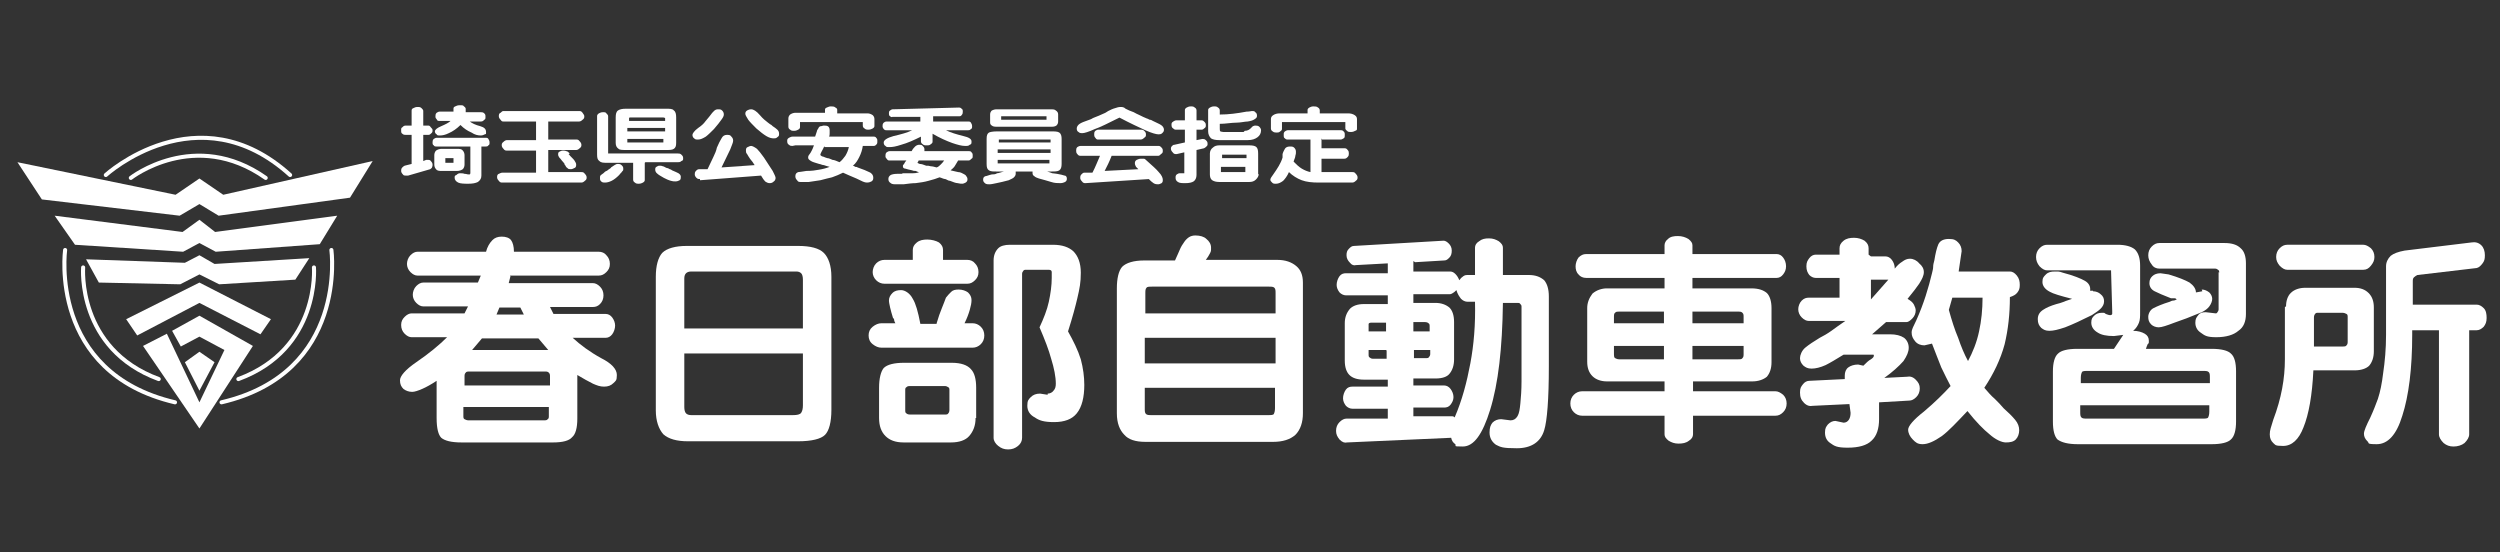 <?xml version="1.0" encoding="UTF-8"?>
<svg xmlns="http://www.w3.org/2000/svg" width="430" height="95" version="1.1" viewBox="0 0 430 95">
  <rect x="0" y="0" width="430" height="95" fill="#333333" stroke="none"/>
  <defs>
    <style>
      .cls-1 {
        fill: #fff;
      }

      .cls-2 {
        fill: none;
        stroke: #fff;
        stroke-linecap: round;
        stroke-width: .7px;
      }
    </style>
  </defs>
  <!-- Generator: Adobe Illustrator 28.7.1, SVG Export Plug-In . SVG Version: 1.2.0 Build 142)  -->
  <g>
    <g id="_レイヤー_1" data-name="レイヤー_1">
      <g>
        <polygon class="cls-1" points="3 27.9 7.2 34.3 30.9 37.1 34.3 35.1 37.6 37.1 60.2 34 64.1 27.7 38.4 33.5 34.3 30.7 30.2 33.5 3 27.9"/>
        <polygon class="cls-1" points="9.4 37.1 12.9 42.1 31.5 43.3 34.3 41.8 37.1 43.3 55 42 58 37.1 37 39.9 34.3 37.8 31.4 39.9 9.4 37.1"/>
        <polygon class="cls-1" points="17 48.6 31 48.9 34.3 47.2 37.7 48.9 50.8 48.1 53.2 44.4 36.9 45.4 34.3 43.9 31.8 45.2 14.8 44.6 17 48.6"/>
        <polygon class="cls-1" points="23.6 57.7 21.7 54.9 34.3 48.6 46.6 54.9 44.8 57.5 34.3 52.1 23.6 57.7"/>
        <polygon class="cls-1" points="24.6 59.5 34.3 73.7 43.5 59.5 34.3 54.3 29.6 56.9 31.1 59.6 34.3 57.9 38.6 60.2 34.3 69.2 28.7 57.4 24.6 59.5"/>
        <polygon class="cls-1" points="31.8 62.3 34.3 60.5 36.9 62.3 34.3 67.2 31.8 62.3"/>
        <path class="cls-2" d="M18.2,30.1s15.8-14.4,31.7,0"/>
        <path class="cls-2" d="M22.5,30.6s11-8.6,23.2,0"/>
        <path class="cls-2" d="M57,43s2.9,21.1-18.9,26.2"/>
        <path class="cls-2" d="M54,46s1.1,14-13,19.2"/>
        <path class="cls-2" d="M11.2,43s-2.9,21.1,18.9,26.2"/>
        <path class="cls-2" d="M14.3,46s-1.1,14,13,19.2"/>
      </g>
      <g>
        <path class="cls-1" d="M87.8,47.5l-.3,1.2h14.5c.4,0,.8.2,1.2.6.4.4.6.9.6,1.5s-.2,1.1-.6,1.5c-.4.4-.8.5-1.2.5h-7.4l.6,1.2h9c.4,0,.8.2,1.1.6.3.4.5.9.5,1.4s-.2,1.1-.5,1.5c-.3.4-.7.6-1.1.6h-5.7c1.3,1.2,2.9,2.4,4.9,3.5,1.8.9,2.7,1.9,2.7,2.9s-.2,1-.6,1.4c-.4.4-.9.6-1.6.6s-1.2-.2-1.9-.5c-.8-.4-1.7-.9-2.7-1.5v7.5c0,1.6-.3,2.7-.9,3.2-.5.6-1.6.9-3.3.9h-15.7c-1.8,0-2.9-.3-3.5-.8-.5-.5-.8-1.6-.8-3.4v-6.4c-.9.6-1.8,1.1-2.5,1.4-.7.3-1.3.5-1.7.5-.6,0-1.1-.2-1.5-.5-.4-.4-.6-.8-.6-1.5s.9-1.8,2.8-3.1c2.2-1.5,4-3,5.3-4.3h-6.1c-.4,0-.8-.2-1.2-.6-.4-.4-.6-.9-.6-1.5s.2-1,.6-1.4c.4-.4.8-.6,1.2-.6h9.1l.6-1.2h-7.7c-.4,0-.8-.2-1.2-.6-.4-.4-.6-.9-.6-1.4s.2-1.1.6-1.5c.4-.4.8-.6,1.2-.6h9.4l.5-1.2h-10.9c-.4,0-.8-.2-1.2-.6-.4-.4-.6-.9-.6-1.4s.2-1.1.6-1.5c.4-.4.8-.6,1.2-.6h11.8c.2-.8.6-1.5,1.1-2,.4-.4.9-.6,1.6-.6s1.3.2,1.6.6c.3.4.5,1.1.5,2h14.6c.5,0,1,.2,1.3.6.4.4.6.9.6,1.5s-.2,1-.6,1.4c-.4.4-.8.6-1.3.6h-15.3ZM79.8,66.3h14.8v-1.5c0-.3,0-.5-.2-.7-.2-.2-.4-.2-.7-.2h-12.9c-.3,0-.6,0-.7.2-.2.2-.2.4-.2.7v1.5ZM94.5,70h-14.8v1.5c0,.3,0,.5.2.6.2.1.4.2.7.2h12.9c.3,0,.6,0,.7-.2.2-.1.2-.3.2-.6v-1.5ZM92.5,58.2h-9.6l-1.7,2h13.1l-1.7-2ZM85.4,54.1h4.7l-.6-1.2h-3.6l-.5,1.2Z"/>
        <path class="cls-1" d="M143,70.5c0,2.1-.4,3.6-1.1,4.3-.7.7-2.3,1.1-4.6,1.1h-19c-1.9,0-3.3-.4-4.2-1.2-.8-.9-1.3-2.3-1.3-4.1v-23c0-1.9.4-3.3,1.1-4.1.8-.8,2.3-1.2,4.2-1.2h19.2c2.1,0,3.6.4,4.4,1.2.8.8,1.3,2.2,1.3,4.1v23ZM117.7,56.5h20.4v-8.4c0-.5-.1-.9-.3-1.1-.2-.2-.5-.3-.8-.3h-18.1c-.4,0-.7.1-.9.3-.2.2-.3.5-.3.9v8.6ZM138.1,60.8h-20.4v9.2c0,.5.1.9.3,1.1.2.2.5.3.9.3h17.5c.7,0,1.2-.1,1.4-.4.2-.3.3-.7.3-1.3v-8.9Z"/>
        <path class="cls-1" d="M161.1,55.6c.3-1,.6-1.9.9-2.6.3-.7.5-1.3.7-1.8.3-.4.6-.7.9-1,.3-.3.7-.4,1.3-.4s1.2.2,1.6.5c.4.4.6.8.6,1.3s-.1,1-.3,1.7c-.2.7-.5,1.5-.9,2.3h1.4c.5,0,1,.2,1.4.6.4.4.6.9.6,1.5s-.2,1.1-.6,1.5c-.4.4-.9.6-1.4.6h-15.7c-.5,0-1-.2-1.5-.6-.5-.4-.7-.9-.7-1.5s.2-1.1.7-1.5c.5-.4,1-.6,1.5-.6h2.4c-.1-.2-.2-.4-.2-.5s0-.3-.2-.4c-.2-.7-.4-1.3-.5-1.8-.1-.5-.2-.9-.2-1.2,0-.5.2-.9.6-1.3.4-.4.9-.5,1.5-.5s1.5.5,2,1.5c.5.8.9,2.2,1.3,4.3h2.8ZM162.2,44.7h4.2c.5,0,1,.2,1.3.6.4.4.6.9.6,1.5s-.2,1-.6,1.4c-.4.4-.8.6-1.3.6h-14.3c-.5,0-1-.2-1.4-.6-.4-.4-.6-.9-.6-1.4s.2-1.1.6-1.5c.4-.4.9-.6,1.4-.6h4.9v-1.7c0-.5.2-.9.7-1.3.5-.4,1.1-.5,1.8-.5s1.5.2,2,.5c.5.4.7.8.7,1.3v1.7ZM167.8,71.9c0,1.3-.4,2.3-1.1,3.1-.6.7-1.7,1.1-3.1,1.1h-8.2c-1.4,0-2.4-.4-3.1-1.1-.7-.7-1.1-1.7-1.1-3.1v-5.2c0-1.6.3-2.8.8-3.4.6-.6,1.8-.9,3.5-.9h8.2c1.6,0,2.7.4,3.3,1.1.6.6.9,1.7.9,3.2v5.2ZM155.7,70.5c0,.3,0,.5.2.6.1.1.3.2.6.2h6c.3,0,.5,0,.6-.2.1-.1.2-.3.2-.6v-3.4c0-.2,0-.4-.2-.5-.2-.1-.3-.2-.6-.2h-6c-.2,0-.4,0-.6.2-.2.1-.2.3-.2.5v3.4ZM180.2,67.7c.4,0,.8-.2,1-.5.3-.3.4-.7.4-1.2,0-1.2-.3-2.7-.8-4.3-.4-1.5-1.1-3.3-2-5.4.7-1.5,1.3-3,1.6-4.4.3-1.4.5-2.8.5-4.1s0-.7,0-1c0-.3-.2-.4-.6-.4h-3.8c-.2,0-.4,0-.5.2-.1.1-.2.3-.2.5v28.2c0,.5-.2,1-.7,1.4-.5.4-1,.6-1.7.6s-1.2-.2-1.7-.6c-.5-.4-.8-.9-.8-1.4v-30.5c0-.9.3-1.6.8-2.1.4-.4,1.1-.6,2-.6h7.4c1.6,0,2.7.4,3.5,1.1.8.8,1.3,2,1.3,3.7s-.2,2.7-.6,4.4c-.3,1.3-.8,3.2-1.6,5.7.9,1.6,1.7,3.2,2.2,4.8.4,1.5.6,3,.6,4.4,0,2.1-.4,3.8-1.3,4.9-.8,1-2.1,1.5-3.9,1.5s-2.6-.3-3.3-.8c-.8-.4-1.3-1.1-1.3-2s.2-1.1.6-1.5c.4-.4.9-.6,1.6-.6l1.3.2Z"/>
        <path class="cls-1" d="M224.1,71.1c0,1.5-.4,2.8-1.3,3.7-.9.8-2.2,1.2-3.8,1.2h-22c-1.7,0-2.9-.4-3.6-1.2-.8-.8-1.3-2-1.3-3.7v-21.5c0-1.7.3-3,.9-3.7.7-.7,2-1.1,3.8-1.1h5.3c.3-.7.6-1.3.8-1.8.2-.5.5-1,.8-1.4.2-.3.5-.6.8-.8.3-.2.7-.3,1.1-.3.8,0,1.5.2,1.9.6.5.4.8.9.8,1.5s0,.6-.2,1c-.2.4-.4.7-.7,1.1h12.3c1.4,0,2.5.4,3.3,1.1.7.6,1.1,1.5,1.1,2.8v22.4ZM196.9,53.9h22.5v-3.4c0-.5,0-.8-.2-1-.2-.2-.5-.2-1-.2h-20c-.5,0-.9,0-1,.2-.2.2-.2.5-.2,1v3.4ZM219.4,58.1h-22.5v4.4h22.5v-4.4ZM219.4,66.7h-22.5v3.5c0,.5,0,.8.2,1s.5.2,1,.2h20c.5,0,.9,0,1-.2s.2-.5.2-1v-3.5Z"/>
        <path class="cls-1" d="M243.1,44.9v1.8h6.3c.3,0,.6.1.9.4.3.3.5.6.7,1.1.2-.3.4-.5.7-.7.3-.2.5-.2.7-.2h1.3v-4.7c0-.4.2-.8.7-1.1.5-.4,1-.5,1.7-.5s1.2.2,1.7.5c.5.4.7.7.7,1.1v4.7h4.4c1.2,0,2,.3,2.7.9.5.6.8,1.5.8,2.8v12c0,5.7-.3,9.4-.8,11-.6,2-2.2,3.1-4.7,3.1s-2.8-.2-3.6-.6c-.7-.5-1.1-1.2-1.1-2.1s.2-1.3.5-1.7c.4-.4.9-.6,1.5-.6l1.6.2c.5,0,.9-.2,1.2-.7.3-.5.4-1.2.5-2.2.1-1,.2-2.3.2-3.8v-12.9c0-.1,0-.2-.2-.4-.1-.2-.3-.2-.5-.2h-2.5c-.1,7.8-.8,13.9-2.2,18.4-1.3,4.2-2.8,6.3-4.7,6.3s-1-.1-1.3-.4c-.4-.3-.6-.6-.7-1.1l-17.9.8c-.4.1-.8,0-1.3-.5-.4-.5-.6-.9-.6-1.5s.2-1.1.6-1.5c.4-.4.8-.6,1.2-.6h7.1v-1.7h-6.1c-.4,0-.8-.2-1.1-.5-.3-.4-.5-.8-.5-1.3s.2-1.1.5-1.5c.3-.4.7-.5,1.1-.5h6.1v-1.2h-4.1c-1.2,0-2-.3-2.5-.8-.5-.5-.8-1.3-.8-2.5v-6.4c0-1,.3-1.8.9-2.5.5-.5,1.3-.8,2.4-.8h4.1v-1.5h-7.2c-.4,0-.8-.2-1.1-.5-.3-.4-.5-.8-.5-1.3s.2-1.1.5-1.5c.3-.4.7-.5,1.1-.5h7.2v-1.7l-5.5.3c-.3.1-.7,0-1-.4-.4-.4-.6-.8-.6-1.3s.1-.8.4-1.1c.3-.3.5-.5.9-.5l15.4-.9c.3,0,.6.2.9.5.3.3.5.7.5,1.2s-.1.9-.4,1.2c-.3.3-.5.5-.9.5l-5,.3ZM235.4,57h3v-1.5h-2.4c-.3,0-.5,0-.6.2,0,.1,0,.3,0,.6v.8ZM238.4,60.2h-3v.8c0,.2,0,.4.2.5.1.1.3.2.5.2h2.4v-1.4ZM243.1,71.6h6.3c.1,0,.2,0,.4,0,.2,0,.3.1.4.2,1.3-3,2.1-6.1,2.7-9.3.6-3.2.9-6.7.8-10.6h-1.3c-.4,0-.8-.2-1.1-.5-.3-.4-.6-.8-.8-1.5-.2.2-.4.4-.6.5-.2.1-.3.2-.5.2h-6.3v1.5h3.8c1,0,1.8.3,2.4.8.5.5.8,1.3.8,2.5v6.4c0,1.1-.3,1.9-.8,2.5-.4.5-1.2.8-2.4.8h-3.8v1.2h5.3c.4,0,.8.2,1.1.6.3.4.5.9.5,1.4s-.2.9-.5,1.3c-.3.4-.7.5-1.1.5h-5.3v1.5ZM243.1,57h2.8v-.8c0-.3,0-.5-.2-.6-.1-.1-.3-.2-.6-.2h-2v1.5ZM246,60.2h-2.8v1.4h2c.3,0,.5,0,.6-.2.1-.1.2-.3.2-.5v-.8Z"/>
        <path class="cls-1" d="M291.1,47.8v1.8h10.1c1.3,0,2.1.3,2.7.8.5.5.8,1.4.8,2.6v9.3c0,1.1-.3,1.9-.8,2.5-.6.5-1.5.8-2.5.8h-10.2v1.7h14.2c.4,0,.8.2,1.3.6.4.4.6.9.6,1.5s-.2,1.1-.6,1.5c-.4.4-.8.6-1.3.6h-14.2v3.2c0,.4-.2.8-.7,1.1-.5.4-1.1.5-1.8.5s-1.2-.2-1.7-.5c-.5-.4-.7-.7-.7-1.1v-3.2h-14.2c-.5,0-1-.2-1.4-.6-.4-.4-.6-.9-.6-1.5s.2-1.1.6-1.5c.4-.4.9-.6,1.4-.6h14.2v-1.7h-9.9c-1,0-1.9-.3-2.5-.9-.6-.6-.9-1.4-.9-2.5v-9.2c0-.9.3-1.7.9-2.5.7-.6,1.6-.9,2.5-.9h9.9v-1.8h-13.5c-.5,0-1-.2-1.3-.6-.4-.4-.5-.9-.5-1.4s.2-1.1.5-1.5c.4-.4.8-.6,1.3-.6h13.5v-1.5c0-.4.2-.8.6-1.1.4-.4,1-.5,1.7-.5s1.3.2,1.8.5c.5.4.7.7.7,1.1v1.5h14.5c.4,0,.8.2,1.1.6.3.4.5.9.5,1.5s-.2,1-.5,1.4c-.3.4-.7.6-1.1.6h-14.5ZM277.6,55.6h8.6v-2h-7.7c-.3,0-.6,0-.7.2-.2.1-.2.4-.2.8v1.1ZM286.2,59.5h-8.6v1.2c0,.5,0,.8.2.9.2.1.4.2.7.2h7.7v-2.3ZM291.1,55.6h8.8v-1.1c0-.3,0-.5-.2-.7-.2-.2-.4-.2-.7-.2h-7.9v2ZM299.9,59.5h-8.8v2.3h7.9c.3,0,.6,0,.7-.2.2-.2.2-.4.2-.8v-1.2Z"/>
        <path class="cls-1" d="M321.8,44.1h2.5c.4,0,.8.2,1.1.6.3.4.5.9.5,1.5.4-.5.8-.9,1.3-1.2.4-.3.8-.5,1.3-.5.6,0,1.2.3,1.6.8.5.4.8.9.8,1.5s-.3,1.2-.8,2c-.4.6-1.1,1.5-2,2.6.5.3.9.6,1.1,1,.2.4.3.7.3,1,0,.5-.2,1-.6,1.4-.4.4-.7.6-1,.6h-3.5l-2.4,2.1h3.1c1,0,1.8.2,2.4.6.5.4.8,1,.8,1.7s-.3,1.4-.9,2.3c-.8.9-1.9,1.9-3.3,2.9l3.9-.2c.5-.1,1,0,1.5.5.5.5.7.9.7,1.5s-.2,1.1-.6,1.5c-.4.4-.8.6-1.2.6l-5.2.3c0,.6,0,1.1,0,1.6,0,.5,0,.9,0,1.3,0,1.6-.4,2.9-1.3,3.7-.8.8-2.2,1.2-4.1,1.2s-2.3-.3-3-.8c-.6-.4-.9-1-.9-1.8s.2-1,.5-1.4c.4-.4.8-.6,1.3-.6l1.4.3c.4,0,.7-.2.9-.5.2-.3.3-.7.3-1.2l-.2-1.5-6.3.3c-.5.1-1,0-1.5-.5s-.7-1-.7-1.8.2-1,.5-1.4c.3-.4.7-.6,1.1-.6l6.1-.3c0-.1,0-.2,0-.3,0-.1,0-.2,0-.3,0-.6.2-1.1.6-1.4.4-.3,1-.5,1.7-.5l.9.2c.5-.5.9-.9,1.3-1.1.3-.2.5-.4.5-.6s0-.2-.2-.2h-5c-1.3.8-2.3,1.4-3.1,1.8-.9.4-1.7.6-2.4.6s-1-.2-1.4-.5c-.4-.4-.6-.8-.6-1.3s.3-1.3.9-1.8c.6-.5,1.5-1.1,2.5-1.7.6-.3,1.3-.7,2-1.2.7-.5,1.5-1.1,2.4-1.7h-6.3c-.4,0-.8-.2-1.2-.6-.4-.4-.6-.9-.6-1.4s.2-1.1.6-1.5c.4-.4.8-.5,1.2-.5h5.3v-3.4h-4.1c-.4,0-.8-.2-1.1-.5-.3-.4-.5-.8-.5-1.5s.2-1,.5-1.4c.3-.4.7-.6,1.1-.6h4.1v-1.1c0-.5.2-.9.7-1.3.5-.4,1.1-.5,1.8-.5s1.3.2,1.8.5c.5.4.7.8.7,1.3v1.1ZM321.8,48.1v3.4l3-3.4h-3ZM336.9,46.7h8.8c.4,0,.8.2,1.2.7.4.5.5,1,.5,1.6s-.1.9-.4,1.3c-.3.4-.7.6-1.3.8,0,2.9-.3,5.6-.9,8.1-.7,2.6-1.9,5.1-3.5,7.5.6.7,1.2,1.4,1.8,1.9.6.6,1.1,1.1,1.5,1.6.8.7,1.5,1.4,2,2s.7,1.2.7,1.8-.2,1.2-.6,1.6c-.4.4-1,.5-1.7.5s-1.8-.5-2.8-1.4c-1-.8-2.3-2.1-3.8-4-1.8,1.9-3.2,3.4-4.4,4.3-1.3.9-2.4,1.4-3.3,1.4s-1.2-.3-1.7-.8c-.5-.5-.8-1.1-.8-1.7s.9-1.7,2.7-3.1c1.9-1.6,3.4-3.1,4.6-4.4-.5-.9-1-2-1.6-3.2-.5-1.2-1-2.6-1.6-4.1l-1.3.3c-.6,0-1.2-.2-1.6-.7-.4-.5-.6-.9-.6-1.5s.3-1,.8-2.1c1.3-2.9,2.1-5.6,2.7-8.1.1-.4.2-.8.2-1.1,0-.4.1-.7.2-1.1.2-1.2.4-2.1.7-2.8.3-.6.9-.9,1.8-.9s1.2.2,1.6.6c.4.4.6.9.6,1.5l-.5,3.4ZM335.8,51.2l-.6,2.1c.5,1.8,1,3.4,1.6,4.8.5,1.5,1.1,2.9,1.7,4,.8-1.5,1.5-3.2,1.9-5.1.4-1.8.6-3.8.6-5.8h-5.2Z"/>
        <path class="cls-1" d="M365.2,57.6l-1.6.2c-1.3,0-2.2-.2-2.8-.6-.7-.4-1.1-1-1.1-1.7s.2-.9.5-1.2.7-.5,1.3-.5.4,0,.7.2c.3.1.5.2.7.2s.3,0,.4-.2c0-.1,0-.3,0-.5l-.2-7h-11c-.4,0-.8-.2-1.3-.7-.4-.5-.6-1-.6-1.6s.2-1.1.6-1.5c.4-.4.8-.6,1.3-.6h12.1c1.4,0,2.4.3,3,.8.6.6.9,1.5.9,2.8v8c0,.7,0,1.3-.2,1.8-.2.5-.5,1-1,1.4.8,0,1.5.2,2,.5.5.3.7.7.7,1.2s0,.4-.2.6c-.1.2-.2.5-.3.8h11.3c1.7,0,2.8.3,3.3.8.6.5.9,1.5.9,3.1v8.6c0,1.5-.3,2.6-.9,3.1-.5.5-1.6.8-3.3.8h-23c-1.7,0-2.8-.3-3.5-.8-.5-.5-.8-1.5-.8-3.1v-8.6c0-1.5.3-2.6.9-3.1.5-.5,1.6-.8,3.3-.8h6.3l1.4-2.1ZM360,50.1c.5,0,1,.2,1.3.5.4.3.6.7.6,1.2s-.2.9-.6,1.3c-.4.4-.9.7-1.5,1.1-1.8.9-3.3,1.6-4.6,2.1-1.2.4-2,.6-2.7.6s-1-.2-1.4-.5c-.4-.4-.6-.8-.6-1.5s.3-1.2.9-1.6c.6-.4,1.3-.7,2.3-1,.4-.1.8-.2,1.3-.4.4-.2.9-.3,1.4-.5-2-.5-3.3-.9-3.8-1.2-.8-.4-1.3-1-1.3-1.7s.2-.9.6-1.3c.4-.4.9-.5,1.5-.5s.4,0,.6,0c.2,0,.5.1.8.2,1.9.5,3.1,1,3.8,1.4.7.4,1,1,.9,1.7h.5ZM357.8,65.9h22.3v-.9c0-.5,0-.8-.2-1s-.5-.2-1-.2h-19.8c-.5,0-.9,0-1,.2s-.2.5-.2,1v.9ZM380.1,69.7h-22.3v1.1c0,.5,0,.8.2,1s.5.2,1,.2h19.8c.5,0,.9,0,1-.2s.2-.5.2-1v-1.1ZM378.7,49.8c.5,0,.9.2,1.3.5.3.3.5.7.5,1.1s-.2.9-.5,1.3c-.3.4-.7.7-1.3,1-1.9.8-3.5,1.4-4.7,1.8-1.3.5-2.2.8-2.7.8s-1-.2-1.3-.5c-.4-.4-.5-.8-.5-1.3s.3-1.2.9-1.5c.6-.3,1.5-.7,2.8-1.1.2-.1.4-.2.6-.2.2,0,.4-.1.6-.2-.1-.1-.2-.2-.4-.2-.2,0-.3,0-.6,0-1.3-.5-2.2-.9-2.8-1.2s-.9-.8-.9-1.4.2-.9.5-1.2c.3-.3.8-.5,1.4-.5l1.4.2c1.7.5,2.9,1,3.6,1.4.7.5,1.1,1.1,1.1,1.7l1.1-.2ZM381.7,46.9c0-.2,0-.4-.2-.5-.1-.1-.3-.2-.5-.2h-9.6c-.5,0-1-.2-1.3-.7-.4-.5-.6-1-.6-1.6s.2-1.1.6-1.5c.4-.4.8-.6,1.3-.6h11.2c1.3,0,2.2.3,2.8.9.6.5.9,1.4.9,2.6v8.7c0,1.3-.4,2.3-1.3,2.9-.8.7-2.1,1.1-3.8,1.1s-2-.3-2.7-.8c-.6-.4-.9-1-.9-1.7s.2-.9.5-1.3c.3-.4.7-.5,1.3-.5l1.7.2c.1,0,.2,0,.3-.2.1-.1.2-.3.2-.5v-6.4Z"/>
        <path class="cls-1" d="M393.2,52.7c0-1,.3-1.8.8-2.3.6-.6,1.5-.9,2.5-.9h8.5c1,0,1.8.3,2.4.9.6.6.9,1.4.9,2.5v7.5c0,1.1-.3,1.9-.8,2.5-.5.5-1.4.8-2.5.8h-7.1c-.2,4.3-.8,7.6-1.7,9.8-.8,2.1-2,3.2-3.5,3.2s-1.3-.2-1.7-.5c-.4-.4-.6-.8-.6-1.5s.2-1.2.6-2.5c1.4-3.7,2-7.1,2-10.4v-9ZM406.5,42.1c.4,0,.8.2,1.3.6.4.4.6.9.6,1.5s-.2,1-.6,1.5c-.4.5-.8.7-1.3.7h-13.1c-.4,0-.8-.2-1.3-.7-.4-.5-.6-.9-.6-1.5s.2-1.1.6-1.5c.4-.4.8-.6,1.3-.6h13.1ZM398,59.6h4.9c.3,0,.6,0,.7-.2.2-.2.2-.4.2-.7v-4.1c0-.3,0-.5-.2-.6-.2-.1-.4-.2-.7-.2h-4.2c-.2,0-.4,0-.5.2-.1.1-.2.3-.2.6v5.1ZM415,52.4h11c.4,0,.8.2,1.2.6.4.4.5,1,.5,1.7s-.2,1.1-.5,1.5c-.4.4-.8.6-1.2.6h-1.3v17.9c0,.5-.3,1-.8,1.5-.5.4-1.2.6-1.9.6s-1.2-.2-1.7-.6c-.5-.5-.8-1-.8-1.5v-17.9h-4.6v.8c0,5.8-.6,10.5-1.7,13.9-1,3.3-2.5,4.9-4.4,4.9s-1.2-.2-1.6-.5c-.4-.4-.6-.8-.6-1.3s.4-1.4,1.1-2.8c.6-1.3,1-2.4,1.3-3.2.4-1.2.7-2.7.9-4.4.3-2,.5-4.2.5-6.6v-11.8c0-.7.3-1.3.8-1.8.5-.4,1.3-.7,2.4-.9l11.5-1.4c.6-.1,1.2,0,1.7.5.4.4.6,1,.6,1.7s-.1,1-.4,1.4c-.3.4-.6.7-1,.8l-10.2,1.2c-.2.1-.4.2-.6.4s-.2.4-.2.8v4Z"/>
      </g>
      <g>
        <path class="cls-1" d="M72.8,23.3v4.4l.5-.2h.2c.3,0,.5,0,.6.2.2.2.3.4.3.6s0,.3-.1.5c0,.1-.2.2-.3.3l-3.8,1.1h-.3c-.3,0-.5,0-.6-.2-.2-.2-.3-.4-.3-.6s0-.4.2-.6c.1-.1.2-.2.4-.3l1.2-.3v-5h-1c-.2,0-.4,0-.6-.2-.2-.1-.2-.3-.2-.6s0-.4.2-.5c.2-.2.3-.3.6-.3h1v-2.5c0-.2,0-.4.3-.5.2-.1.4-.2.7-.2s.5,0,.7.2c.2.2.3.3.3.5v2.5h.8c.2,0,.3,0,.5.3.2.2.3.3.3.5s0,.4-.3.6c-.2.2-.3.2-.5.2h-.8ZM82.8,25.1v5.1c0,.5-.2.8-.6,1.1-.4.2-.9.3-1.6.3s-1.4,0-1.8-.2c-.4-.2-.6-.5-.6-.8s0-.4.3-.5c.2-.2.4-.3.6-.3s.6,0,.8.1c.3,0,.5.1.6.1s.2,0,.3,0c0,0,.1-.1.1-.2v-4.6h-5.8c-.2,0-.4,0-.5-.2-.2-.1-.2-.3-.2-.5s0-.4.2-.6c.2-.1.3-.2.5-.2h8.4c.2,0,.4,0,.5.2.1.2.2.3.2.6s0,.4-.2.5c-.1.2-.3.2-.5.2h-.7ZM79.9,28.3c0,.3-.1.6-.3.8-.3.2-.6.3-1,.3h-2.6c-.4,0-.8,0-1-.3-.2-.2-.3-.5-.3-.8v-1.6c0-.3.1-.6.3-.8.3-.2.6-.3,1-.3h2.6c.4,0,.8,0,1,.3.2.2.3.5.3.8v1.6ZM80.1,19.3h2.6c.2,0,.4,0,.6.2.2.2.2.3.2.6s0,.4-.2.5c-.2.2-.3.3-.6.3h-1.9c.4.3,1,.6,1.8.8.7.2,1,.5,1,1s0,.3-.2.4c-.2.1-.4.2-.7.2-.5,0-1-.1-1.6-.5-.7-.3-1.3-.7-1.9-1.3-.6.6-1.3,1.1-2,1.4-.6.3-1.1.4-1.5.4s-.5,0-.6-.2c-.2-.1-.3-.3-.3-.5,0-.3.4-.6,1.1-.9.7-.3,1.3-.6,1.6-.9h-1.9c-.2,0-.4,0-.5-.3-.2-.2-.2-.3-.2-.5s0-.4.2-.6c.2-.1.3-.2.5-.2h2.4v-.5c0-.1,0-.3.3-.4.2-.1.4-.2.8-.2s.6,0,.7.2c.2.1.3.3.3.4v.5ZM78,28s0,0,0,0c0,0,0,0,0-.1v-.6c0,0,0-.1,0-.1,0,0,0,0,0,0h-1.4s0,0,0,0c0,0,0,0,0,.1v.6c0,0,0,.1,0,.1,0,0,0,0,0,0h1.4Z"/>
        <path class="cls-1" d="M94.3,20.8v3.2h4.8c.2,0,.4,0,.6.3.2.2.3.4.3.6s0,.4-.3.6c-.2.2-.4.3-.6.3h-4.8v3.8h5.7c.2,0,.4,0,.6.3.2.2.3.4.3.6s0,.4-.3.6c-.2.2-.4.3-.6.3h-13.6c-.2,0-.4,0-.6-.3-.2-.2-.3-.4-.3-.6s0-.5.3-.6c.2-.1.4-.2.6-.2h5.8v-3.8h-5c-.2,0-.4,0-.6-.3-.2-.2-.3-.4-.3-.6s0-.4.3-.6c.2-.2.4-.3.6-.3h5v-3.2h-5.6c-.2,0-.3,0-.5-.3-.2-.2-.3-.4-.3-.6s0-.5.3-.6c.2-.2.3-.3.5-.3h13c.2,0,.4,0,.6.3s.3.4.3.6,0,.4-.3.6c-.2.2-.4.3-.6.3h-5.4ZM97.8,26.5c.4.5.8.8,1,1.1.2.3.3.5.3.7s0,.5-.3.6c-.2.1-.4.2-.6.2s-.5,0-.6-.2c-.2-.1-.3-.3-.4-.5,0,0,0,0-.1-.1,0,0,0,0,0-.1,0-.1-.2-.2-.2-.3,0,0-.1-.1-.2-.2-.2-.3-.4-.5-.5-.6-.1-.2-.2-.3-.2-.5s0-.4.2-.5c.2-.1.4-.2.6-.2s.4,0,.6.1c.2,0,.4.2.6.4Z"/>
        <path class="cls-1" d="M110.9,28v2.9c0,.2,0,.3-.3.5-.2.1-.4.2-.7.2s-.5,0-.7-.2c-.2-.1-.3-.3-.3-.5v-2.9h-4.5c-.6,0-1,0-1.3-.3-.3-.2-.4-.5-.4-1.1v-6.6c0-.1,0-.3.3-.5.2-.1.4-.2.7-.2s.5,0,.6.2c.2.2.3.3.3.5v6.1c0,.1,0,.2,0,.3,0,0,.2,0,.3,0h11.7c.2,0,.4,0,.6.2.2.2.3.3.3.6s0,.4-.3.5c-.2.2-.4.2-.6.2h-5.6ZM106.5,30.1c-.5.5-.9.8-1.3,1-.4.2-.8.3-1.1.3s-.5,0-.7-.2c-.2-.2-.2-.3-.2-.6s0-.4.3-.6c.2-.1.4-.3.6-.5,0,0,.1,0,.2-.1.1,0,.2-.1.3-.2,0,0,.2-.1.3-.2,0,0,.2-.1.2-.2.2-.1.4-.3.6-.4.2-.1.3-.2.5-.2.3,0,.5,0,.7.2.2.2.3.3.3.6s0,.3-.2.5c-.1.2-.3.3-.5.6ZM116.3,24.6c0,.5-.1.8-.4,1-.3.2-.7.2-1.4.2h-6.7c-.7,0-1.2,0-1.4-.2-.3-.2-.5-.5-.5-1v-4.4c0-.6.1-1,.4-1.2.3-.2.7-.3,1.4-.3h6.8c.7,0,1.2,0,1.4.3.3.2.4.6.4,1.2v4.4ZM107.9,20.8h6.5v-.2c0-.1,0-.3,0-.3,0,0-.2-.1-.4-.1h-5.4c-.2,0-.4,0-.4.1,0,0,0,.2,0,.3v.2ZM114.4,22h-6.5v.6h6.5v-.6ZM114.4,23.9h-6.5v.2c0,.2,0,.3,0,.4,0,0,.2,0,.4,0h5.4c.2,0,.4,0,.4,0,0,0,0-.2,0-.4v-.2ZM114.7,28.9c.2,0,.3.1.5.2.1,0,.3.1.4.2.5.2.9.4,1.1.5.3.2.4.4.4.6s0,.5-.2.6c-.2.1-.4.2-.7.2s-.5,0-.8-.1c-.4-.1-.8-.3-1.2-.5-.5-.3-.9-.5-1.1-.7-.3-.2-.4-.5-.4-.7s0-.4.2-.5c.2-.1.3-.2.5-.2s.4,0,.6.1c.2,0,.4.2.7.3Z"/>
        <path class="cls-1" d="M122.9,22.1c-.6.6-1.1,1.1-1.5,1.4-.5.3-.9.5-1.3.5s-.5,0-.7-.2c-.2-.1-.3-.4-.3-.6s.3-.7,1-1.2c.6-.4,1-.8,1.2-1.1.2-.2.3-.4.5-.6.2-.2.3-.4.4-.5.2-.3.4-.5.6-.7.2-.2.4-.3.7-.3s.5,0,.7.2c.2.2.3.4.3.7s-.2.6-.5,1c-.2.3-.6.8-1.2,1.5ZM120.4,30.8c-.2,0-.4,0-.6-.2-.2-.2-.3-.4-.3-.6s0-.4.2-.6c.2-.2.3-.3.6-.3h1.4c.4-.8.7-1.5,1-2.1.3-.6.5-1.1.6-1.6.3-.7.6-1.3.8-1.6.2-.4.5-.6.9-.6s.6,0,.8.3c.2.2.3.4.3.7s-.2.7-.5,1.5c-.4.8-.9,1.9-1.5,3.1l5.7-.4c-.1-.2-.3-.4-.4-.6-.2-.2-.3-.4-.4-.5-.2-.3-.4-.6-.5-.8-.2-.2-.2-.4-.2-.6s0-.5.3-.6c.2-.1.4-.2.6-.2s.6.2,1,.5c.3.3.7.8,1.2,1.5.6.9,1.1,1.7,1.5,2.3.3.6.5,1,.5,1.2s-.1.5-.3.6c-.2.2-.4.3-.7.3s-.5-.1-.8-.3c-.2-.2-.4-.5-.7-1l-10.5.8ZM130.1,22.1c-.6-.6-1.1-1.1-1.4-1.5-.3-.5-.5-.8-.5-1s0-.4.3-.6c.2-.1.4-.2.7-.2.4,0,.9.3,1.5,1,.5.6,1,1,1.4,1.3.1.1.3.2.4.3.1,0,.3.2.4.3.3.2.6.4.8.6.2.2.3.4.3.7s0,.4-.3.6c-.2.2-.4.2-.6.2-.4,0-.8-.1-1.3-.4-.5-.3-1-.7-1.7-1.3Z"/>
        <path class="cls-1" d="M136.3,25.1c-.2,0-.4,0-.6-.2-.2-.1-.3-.3-.3-.6s0-.4.3-.6c.2-.1.4-.2.6-.2h3.9c.1-.3.2-.6.3-.9,0-.2.2-.4.3-.6,0-.1.2-.3.4-.3.2,0,.3-.1.5-.1.3,0,.6,0,.8.2.1.1.2.3.2.6s0,.3,0,.5c0,.2,0,.4-.1.6h7.6c.2,0,.4,0,.5.2.2.2.2.3.2.6s0,.4-.2.6c-.2.2-.3.2-.5.2h-1.8c-.1.7-.3,1.3-.6,1.9-.3.6-.6,1.1-1.1,1.5.1,0,.3.1.4.2.1,0,.3,0,.4.1.9.3,1.6.6,2,.8.5.2.7.6.7.9s0,.5-.3.7c-.2.1-.4.2-.8.2s-.8-.2-1.8-.7c-.9-.4-1.7-.7-2.3-1-.6.3-1.3.6-1.9.8-.5.1-1.2.3-2,.5-.6.1-1.3.2-2,.3-.5,0-.9,0-1.3,0s-.5,0-.7-.3c-.2-.2-.3-.4-.3-.7,0-.4.2-.6.5-.7.2,0,.7-.1,1.4-.2.9,0,1.6-.1,2.1-.2.7-.1,1.4-.3,1.9-.5-.4-.1-.7-.2-1-.3-.3,0-.6-.2-.8-.2-.6-.2-1.1-.3-1.4-.5s-.5-.3-.5-.6.1-.4.4-.8c.3-.5.5-1,.6-1.3h-3.2ZM141.9,19.5v-.6c0-.1,0-.3.3-.4s.4-.2.7-.2.6,0,.8.2c.2.1.3.2.3.4v.6h5.2c.3,0,.6.1.9.3.2.2.3.4.3.7v1.1c0,.2,0,.3-.3.5-.2.1-.4.2-.7.2s-.5,0-.7-.2c-.2-.1-.3-.3-.3-.5v-.4c0,0,0-.1,0-.2,0,0-.1,0-.2,0h-10.4c0,0-.2,0-.2,0,0,0,0,0,0,.2v.6c0,.2,0,.3-.3.5-.2.1-.4.2-.7.2s-.5,0-.7-.2c-.2-.1-.3-.3-.3-.5v-1.4c0-.3.1-.5.3-.7.3-.2.6-.3.9-.3h5.1ZM141.8,25.1c-.1.3-.3.6-.5,1-.1.2-.2.4-.2.5,0,.1.1.2.3.3.2,0,.5.2.9.3.3,0,.6.2.9.3.3,0,.7.2,1.2.4.4-.3.7-.7,1-1.1.3-.5.5-1,.6-1.5h-4.2Z"/>
        <path class="cls-1" d="M160.5,20v.9h6c.2,0,.4,0,.5.2.1.2.2.3.2.6s0,.4-.2.5c-.2.2-.3.2-.5.2h-3.8c.8.4,1.8.7,3,1,.9.2,1.4.5,1.4.9s0,.5-.3.6c-.2.2-.4.2-.8.2-.6,0-1.3-.2-2.2-.5-1.1-.4-2.2-.9-3.4-1.6v1.3c0,.2,0,.3-.3.5-.2.2-.4.2-.7.2s-.5,0-.7-.2c-.2-.1-.3-.3-.3-.5v-.8c-1.2.6-2.3,1.1-3.4,1.4-.9.3-1.5.4-2,.4s-.5,0-.7-.2c-.2-.1-.3-.3-.3-.6,0-.4.6-.8,1.7-1.1,1.3-.3,2.4-.6,3.2-1h-4.4c-.2,0-.3,0-.5-.2-.1-.1-.2-.3-.2-.5s0-.4.2-.6c.1-.1.3-.2.5-.2h5.8v-.8h-4.8c-.1.1-.3,0-.4-.1-.2-.1-.2-.3-.2-.5s0-.4.2-.5c.1-.1.3-.2.4-.2l11.4-.3c.2,0,.3,0,.5.2.2.1.2.3.2.5s0,.4-.2.6c-.1.2-.3.2-.5.2h-4.7ZM155.1,29.8c.6,0,1.1,0,1.6,0,.5,0,1,0,1.4-.2-.2,0-.4-.1-.6-.2-.2,0-.4,0-.6-.1-.5-.1-.9-.2-1.2-.3-.3,0-.4-.2-.4-.4s0-.2.2-.4c.1-.2.2-.4.4-.6h-2.9c-.2,0-.3,0-.5-.3-.2-.2-.2-.3-.2-.5s0-.4.2-.6c.2-.1.3-.2.5-.2h3.8c.2-.4.4-.6.6-.8.2-.2.5-.3.7-.3s.5,0,.6.2c.2.2.3.3.3.6v.3c0,0,7.6,0,7.6,0,.2,0,.4,0,.5.2.2.2.2.3.2.6s0,.4-.2.5c-.2.2-.3.3-.5.3h-1.8c-.2.3-.4.7-.6,1-.2.3-.5.5-.7.7.5.1.9.2,1.3.3.4,0,.7.2.9.3.2.1.4.2.5.4.1.1.2.3.2.5s0,.4-.3.6c-.2.1-.4.2-.6.2s-.4,0-.8-.1c-.3,0-.8-.2-1.3-.4-.3,0-.5-.2-.8-.3-.3,0-.6-.2-1-.3-.5.2-1.1.4-1.9.6-.7.2-1.4.3-2.2.4-.6,0-1.3.1-2.1.2h-1.2c-.4,0-.8,0-1-.2-.3-.2-.4-.4-.4-.7s.1-.5.4-.7c.2-.1.6-.2,1.1-.2h1ZM158,27.6c0,.1-.1.2-.2.4,0,0,.1.1.4.2.3,0,.6.1,1.1.3.3,0,.5,0,.8.1.3,0,.6.1,1,.2.3-.1.5-.3.7-.5.2-.2.4-.4.6-.7h-4.4Z"/>
        <path class="cls-1" d="M177.7,29.5h-3c0,0,0,.1,0,.2,0,0,0,.1,0,.2,0,.2-.1.4-.3.6-.2.2-.5.3-.9.5-.8.2-1.5.4-2.1.5-.5.1-.9.2-1.2.2s-.6,0-.8-.2c-.2-.2-.3-.3-.3-.6s.1-.5.4-.6c.2,0,.6-.2,1.1-.3.3,0,.6,0,.9-.2.3,0,.7-.2,1.2-.3h-1.2c-.7,0-1.1,0-1.4-.2-.3-.2-.4-.5-.4-1.1v-4.3c0-.6.1-.9.4-1.1.2-.1.7-.2,1.4-.2h9.3c.6,0,1.1,0,1.4.2.3.2.4.6.4,1.1v4.3c0,.5-.1.9-.4,1.1-.3.2-.7.2-1.4.2h-.7c.3.1.7.2.9.3.3,0,.6.1.8.1.6.1,1,.2,1.3.3.3,0,.4.3.4.5s0,.4-.3.6c-.2.1-.5.2-.8.2-.5,0-1,0-1.6-.2-.6-.2-1.4-.4-2.1-.6-.3-.1-.6-.2-.8-.4-.2-.1-.3-.3-.3-.5v-.3ZM182,20.9c0,.3-.1.5-.3.7-.3.2-.6.2-1,.2h-9.1c-.4,0-.8,0-1-.2-.2-.1-.3-.3-.3-.5v-1.4c0-.3.1-.5.3-.7.2-.1.5-.2.8-.2h9.2c.5,0,.8,0,1,.2.3.2.4.4.4.7v1.2ZM171.6,24.5h9.1v-.2c0-.1,0-.3,0-.3,0,0-.2,0-.4,0h-8.1c-.2,0-.3,0-.4,0,0,0,0,.2,0,.3v.2ZM180.7,25.7h-9.1v.6h9.1v-.6ZM180.7,27.5h-9.1v.2c0,.2,0,.3,0,.4,0,0,.2,0,.4,0h8.1c.2,0,.4,0,.4,0,0,0,0-.2,0-.4v-.2ZM180,20.6h0s0,0,0-.1v-.5s0,0,0,0c0,0,0,0,0,0h-7.8s0,0,0,0c0,0,0,0,0,0v.5c0,0,0,.1,0,.1h7.9Z"/>
        <path class="cls-1" d="M192.6,20.2c-2,1-3.4,1.7-4.3,2-1.1.5-1.8.7-2.1.7s-.5,0-.7-.2c-.2-.1-.3-.3-.3-.6,0-.3.2-.6.5-.8.3-.2.8-.4,1.4-.6.3-.1.6-.2.9-.4.3-.1.7-.3,1-.4.3-.1.6-.3.9-.4.3-.1.5-.3.7-.4.4-.2.8-.4,1.2-.5.3-.1.6-.2.9-.2s.6,0,.9.3c.4.2.8.4,1.4.6.3.2.6.3,1,.5.4.2.8.4,1.3.6.2,0,.3.2.5.2.2,0,.3.1.5.2.6.3,1.1.5,1.4.7.3.2.5.5.5.8s-.1.4-.3.6c-.2.2-.4.2-.7.2s-1.1-.2-2.2-.7c-1.1-.5-2.6-1.2-4.5-2.2ZM196,29.3c-.3-.3-.5-.5-.6-.6-.1-.2-.2-.4-.2-.6,0-.2,0-.4.3-.6.2-.1.5-.2.7-.2s.3,0,.5,0c.2,0,.3.1.5.3,1,.9,1.7,1.5,2.1,2,.5.5.7,1,.7,1.3s0,.4-.2.6c-.2.1-.4.2-.6.2s-.5,0-.8-.2c-.3-.2-.5-.4-.8-.7l-10.9.7c-.2,0-.4,0-.6-.3-.2-.2-.3-.4-.3-.6s0-.4.2-.6c.2-.2.3-.3.5-.3h1.4c.3-.6.5-1,.7-1.5.2-.5.4-.9.6-1.4h-3.3c-.2,0-.4,0-.6-.3-.2-.2-.2-.4-.2-.6s0-.4.2-.6c.2-.1.3-.2.6-.2h13.3c.2,0,.3,0,.5.2.2.2.3.3.3.6s0,.4-.3.6c-.2.2-.3.3-.5.3h-8c-.2.5-.4,1-.6,1.4-.2.4-.4.8-.6,1.2l5.9-.3ZM196.2,22.3c.2,0,.4,0,.6.2.2.2.3.3.3.6s0,.4-.3.6c-.2.2-.4.3-.6.3h-7.3c-.2,0-.3,0-.5-.3-.2-.2-.2-.4-.2-.6s0-.4.2-.6c.2-.1.3-.2.5-.2h7.3Z"/>
        <path class="cls-1" d="M205.8,22.3v1.8l1-.2c.2,0,.4,0,.6.2.2.2.3.3.3.6s0,.3-.2.5c-.1.1-.2.2-.4.3l-1.3.3v4.3c0,.5-.2.9-.5,1.1-.3.2-.8.3-1.4.3s-1,0-1.3-.2c-.3-.2-.4-.4-.4-.7s0-.4.2-.6c.2-.1.3-.2.5-.2s.2,0,.3,0c0,0,.2,0,.3,0s.2,0,.2,0c0,0,0-.1,0-.2v-3.4l-1.3.3s0,0-.1,0c-.2,0-.4,0-.6-.3-.2-.2-.3-.4-.3-.6s0-.3.2-.5c.1-.1.2-.2.4-.2l1.8-.4v-2.2h-1.5c-.2,0-.3,0-.5-.2-.2-.1-.3-.3-.3-.6s0-.4.3-.6c.2-.1.3-.2.5-.2h1.5v-1.7c0-.2,0-.3.3-.5.2-.1.4-.2.7-.2s.5,0,.7.2c.2.1.3.3.3.5v1.7h.8c.2,0,.3,0,.5.2.2.2.3.3.3.6s0,.4-.3.6c-.2.2-.3.2-.5.2h-.8ZM214.1,22.5c.5,0,.8-.2,1.1-.5.2-.3.5-.4.7-.4s.5,0,.7.2c.2.2.3.4.3.6,0,.5-.2.9-.6,1.2-.4.3-.9.5-1.7.5h-4.9c-.6,0-1.1-.1-1.4-.3-.3-.3-.5-.7-.5-1.2v-3.6c0-.2,0-.3.3-.5.2-.1.4-.2.7-.2s.5,0,.7.2c.2.1.3.3.3.5v.7c1.5,0,3-.2,4.6-.5.5,0,.8-.1.9-.1.3,0,.5,0,.6.2.2.1.3.3.3.6s-.1.4-.4.6c-.3.2-.6.3-1.2.4-.5,0-1.2.2-2,.2-.8,0-1.8.2-2.8.2v.8c0,.2,0,.4.1.5,0,0,.3.1.5.1h3.5ZM216.5,29.9c0,.4-.2.7-.5,1-.3.3-.7.4-1.1.4h-5.2c-.5,0-.9-.1-1.2-.3-.3-.2-.4-.6-.4-1v-3.6c0-.4.2-.8.5-1,.3-.3.7-.4,1.1-.4h5.2c.6,0,1,.1,1.2.3.2.2.3.5.3,1.1v3.6ZM210,27.2h4.4v-.4c0-.1,0-.2,0-.2,0,0-.2,0-.3,0h-3.6c-.1,0-.2,0-.3,0,0,0,0,.1,0,.2v.4ZM214.4,28.7h-4.4v.6c0,.2,0,.2,0,.3,0,0,.2,0,.3,0h3.6c.2,0,.3,0,.3,0,0,0,0-.1,0-.3v-.6Z"/>
        <path class="cls-1" d="M224.9,19.5v-.5c0-.2,0-.3.3-.5.2-.1.4-.2.7-.2s.6,0,.8.2c.2.1.3.3.3.5v.5h4.9c.4,0,.8.1,1.1.3.3.2.4.4.4.7v1.6c0,.2,0,.3-.3.4-.2.1-.4.2-.7.2s-.6,0-.7-.2c-.2-.1-.3-.3-.3-.4v-1s0,0,0-.1c0,0,0,0-.1,0h-10.5c-.1,0-.2,0-.3,0,0,0,0,0,0,.1v1c0,.2,0,.3-.3.5-.2.2-.4.2-.6.2s-.5,0-.7-.2c-.2-.1-.3-.3-.3-.5v-1.6c0-.3.1-.5.4-.7.3-.2.7-.3,1.1-.3h5ZM227.3,23.8v1.7h3.9c.2,0,.4,0,.6.3.2.2.2.4.2.6s0,.4-.2.6c-.2.2-.3.3-.6.3h-3.9v2.3h5.3c.2,0,.4,0,.6.3.2.2.3.4.3.6s0,.4-.3.6c-.2.2-.4.3-.6.3h-5.8c-1.1,0-2.1-.1-2.9-.4-.8-.3-1.6-.8-2.2-1.4-.3.7-.7,1.2-1,1.5-.4.3-.8.5-1.2.5s-.5,0-.7-.2c-.2-.2-.3-.3-.3-.5s.2-.5.5-.9c.7-1,1.3-1.9,1.6-2.9,0-.1,0-.2,0-.3,0,0,0-.2,0-.3.1-.4.3-.7.4-.9.1-.2.4-.4.8-.4s.6,0,.8.2c.2.2.3.4.3.7s0,.4-.1.7c0,.3-.2.6-.3,1,.5.5.9.9,1.4,1.2.5.3,1,.5,1.5.6v-5.6h-3.9c-.2,0-.3,0-.5-.2-.2-.1-.2-.3-.2-.6s0-.4.2-.6c.2-.1.3-.2.5-.2h9.1c.2,0,.3,0,.5.2.2.2.2.3.2.6s0,.5-.2.6c-.2.1-.3.2-.5.2h-3.2Z"/>
      </g>
    </g>
  </g>
</svg>